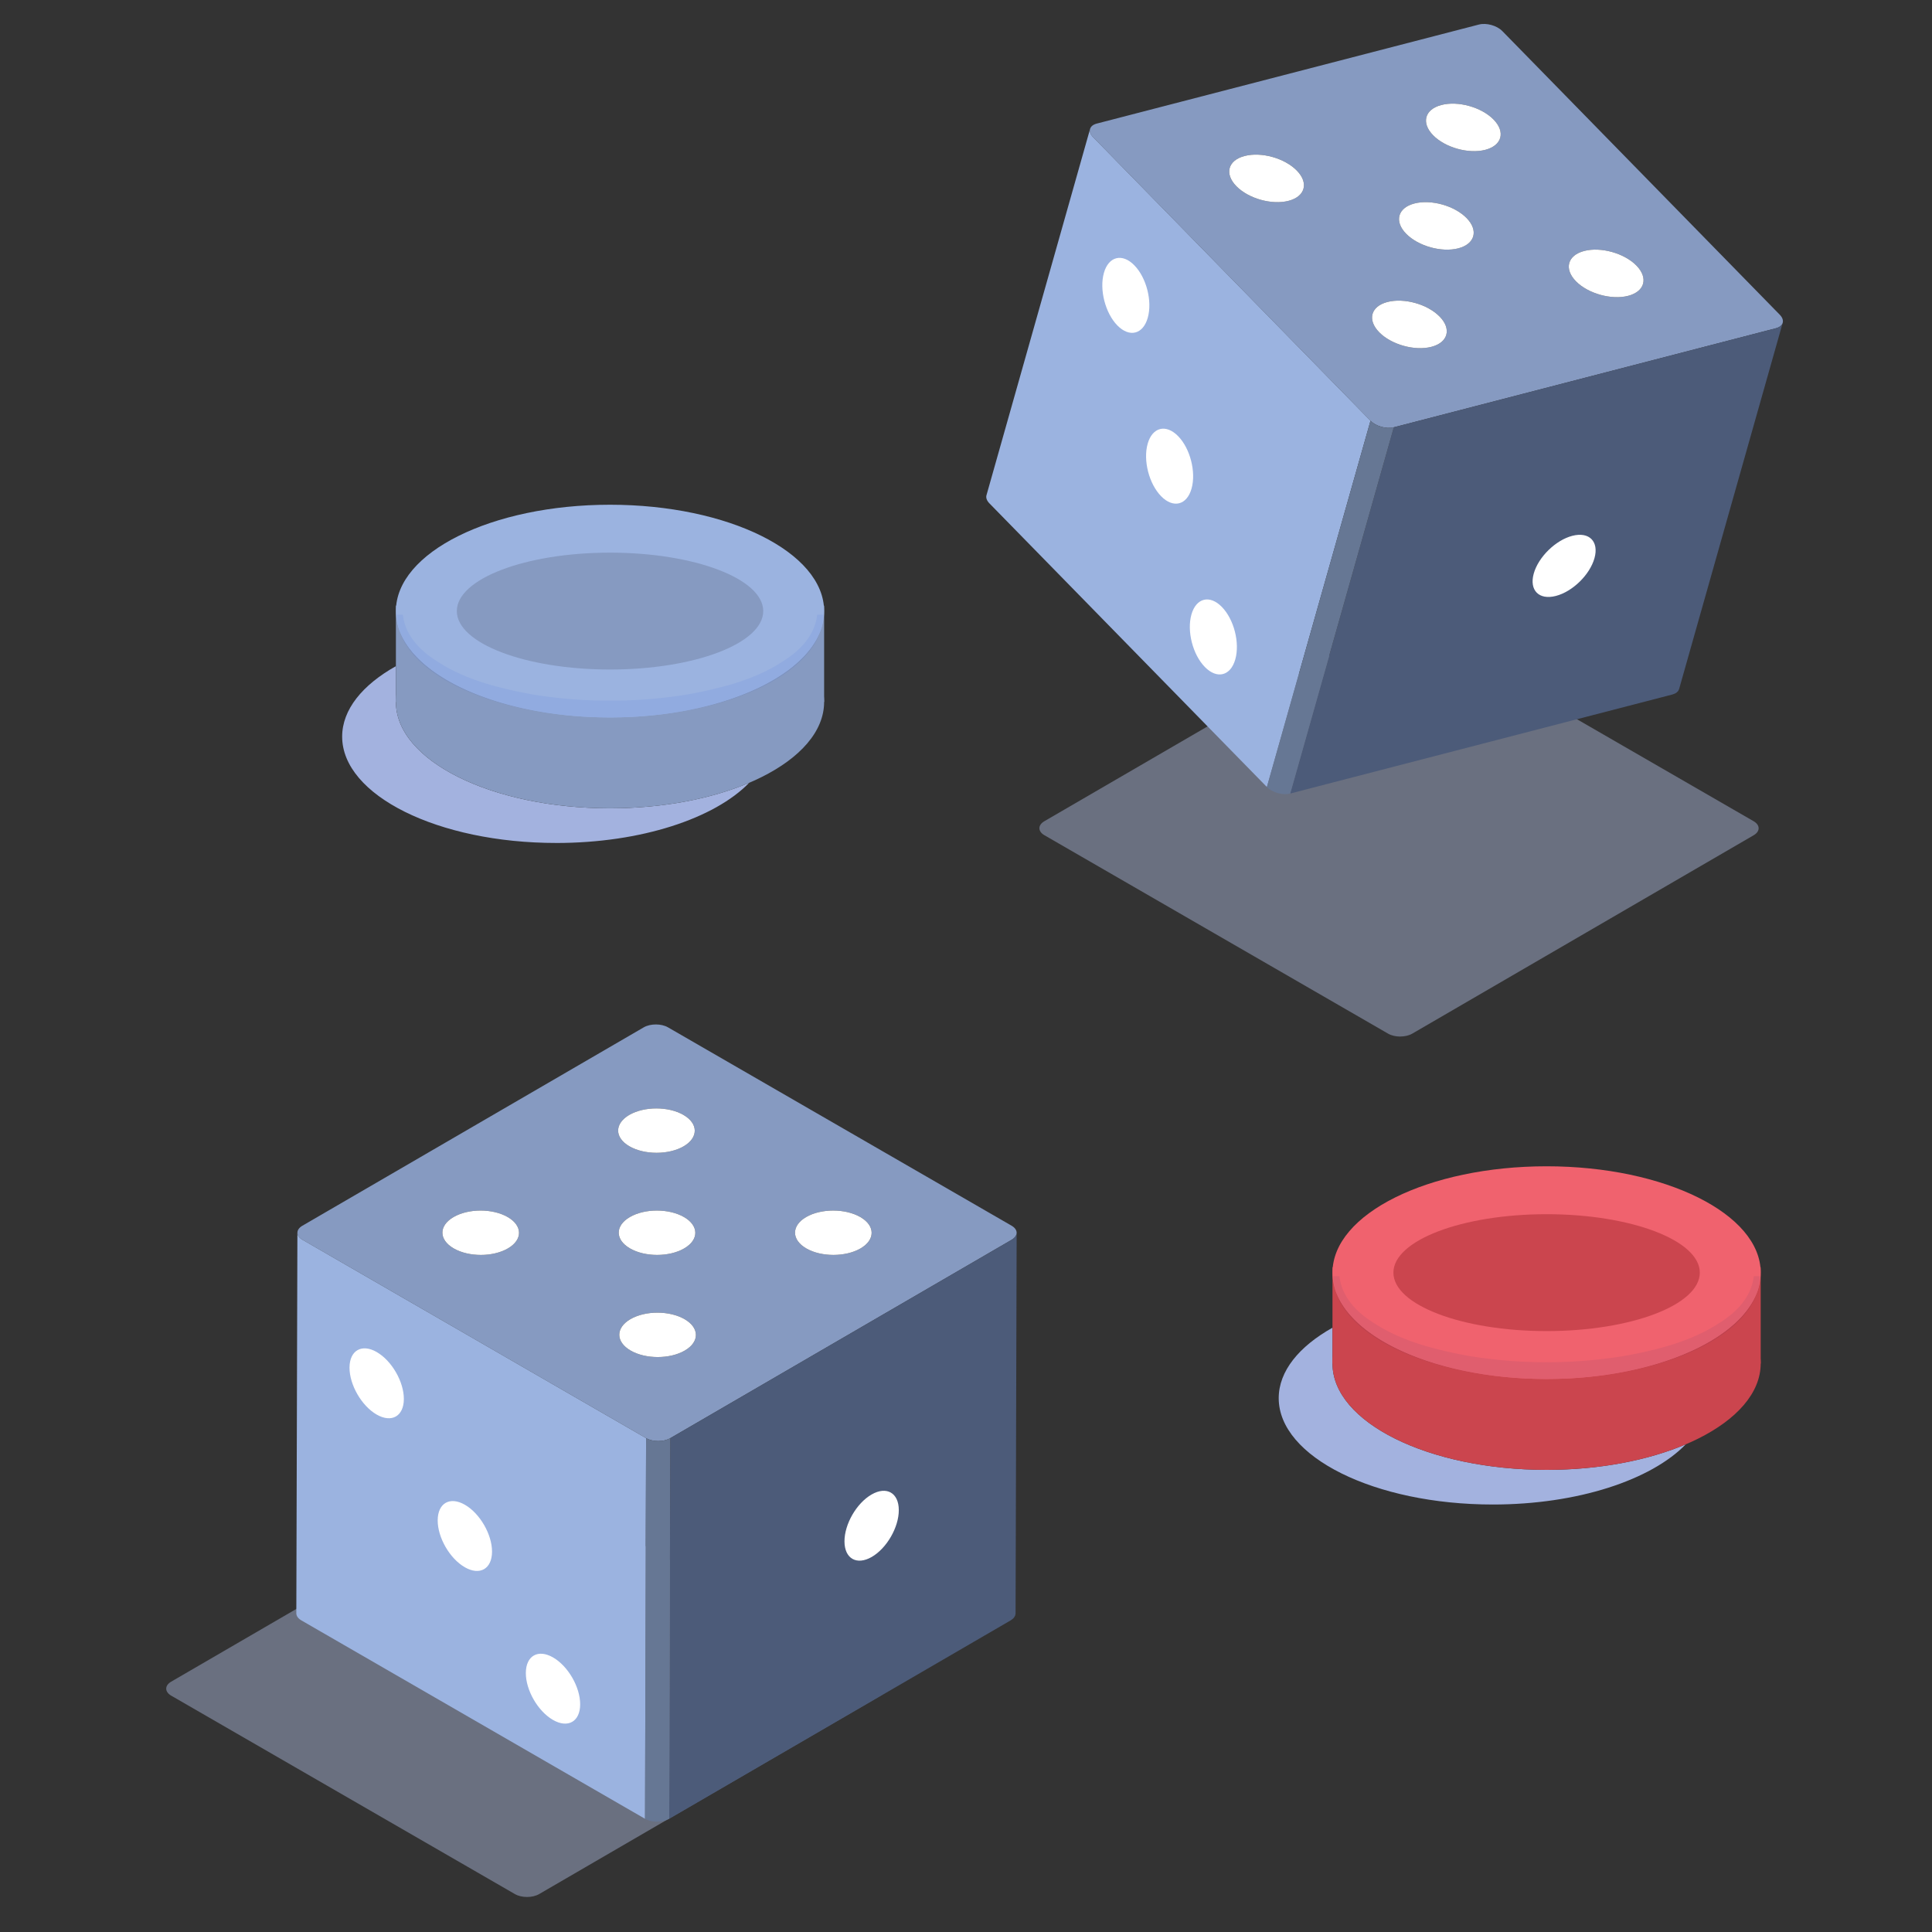 <svg xmlns="http://www.w3.org/2000/svg" fill-rule="evenodd" stroke-linejoin="round" stroke-miterlimit="2" clip-rule="evenodd" viewBox="0 0 120 120"><rect x="0" y="0" width="120" height="120" fill="#333333" stroke="none"/><g fill-rule="nonzero"><path fill="#bdcbf4" fill-opacity=".4" d="M86.97 64.382c-.273 0-.546-.06-.754-.181L64.873 51.879c-.417-.24-.419-.63-.005-.872l21.202-12.32c.207-.122.482-.182.756-.182.271 0 .543.06.75.18l21.344 12.322c.416.241.416.633.002.873L87.72 64.2c-.207.12-.479.18-.75.18z"/><g><path fill="#bdcbf4" fill-opacity=".4" d="M32.735 117.825c-.273 0-.545-.06-.753-.18l-21.344-12.322c-.416-.24-.42-.632-.005-.872L31.835 92.13c.208-.12.482-.181.755-.181.272 0 .544.06.752.179l21.343 12.323c.417.24.417.633.003.873l-21.202 12.321c-.208.12-.48.18-.751.18z"/><path fill="#869ac1" d="M28.182 77.542c.932.539 2.437.539 3.363 0 .928-.538.922-1.41-.01-1.948-.933-.54-2.437-.54-3.364 0-.927.538-.922 1.41.01 1.948zm10.95 0c.932.539 2.436.538 3.364 0s.921-1.41-.011-1.948-2.438-.54-3.364 0c-.927.538-.92 1.412.01 1.948zm.038 6.344c.93.537 2.436.538 3.363 0s.92-1.412-.011-1.948c-.932-.54-2.439-.541-3.366-.002-.926.538-.919 1.412.014 1.95zM39.095 71.2c.933.538 2.44.537 3.368-.001.923-.538.92-1.41-.012-1.95-.933-.538-2.44-.536-3.364 0-.926.54-.924 1.412.008 1.95zm10.989 6.344c.93.536 2.439.536 3.365-.002.925-.537.92-1.41-.01-1.948-.933-.54-2.442-.54-3.367-.001-.926.538-.922 1.412.012 1.95zm12.75-1.412c.415.24.415.633.002.873L41.634 89.326c-.413.241-1.087.241-1.504 0L18.787 77.004c-.417-.24-.419-.632-.005-.872l21.201-12.321c.415-.24 1.091-.241 1.507-.001z"/><g fill="#fff"><path d="M42.45 69.25c.933.539.936 1.411.013 1.949-.928.538-2.435.539-3.368 0s-.934-1.41-.008-1.95c.925-.536 2.43-.538 3.364 0zM53.438 75.594c.93.537.936 1.41.011 1.948-.926.538-2.436.538-3.365.002-.934-.54-.938-1.413-.012-1.951.925-.538 2.434-.538 3.366.001zM42.485 75.594c.932.538.938 1.41.01 1.948s-2.43.539-3.363 0c-.93-.536-.938-1.41-.011-1.948.926-.54 2.432-.538 3.364 0zM31.535 75.594c.932.538.938 1.41.01 1.948-.926.539-2.43.539-3.363 0-.933-.538-.938-1.41-.011-1.948.927-.54 2.43-.54 3.364 0zM42.522 81.938c.93.536.938 1.41.01 1.948s-2.432.537-3.362 0c-.933-.538-.94-1.412-.014-1.95.927-.54 2.434-.538 3.366.002z"/></g><path fill="#4c5b79" d="m63.128 76.68-.054.11-.098.113-.073.055-.067.047-21.202 12.321-.067 23.642 21.202-12.321.066-.048.076-.055.072-.076.072-.125.024-.122.067-23.651z"/><path fill="#9bb3e0" d="M18.787 77.004c-.21-.122-.315-.28-.315-.439l-.067 23.642c0 .158.106.318.315.439l21.343 12.322.067-23.642z"/><path fill="#667794" d="m41.634 89.326-.21.092-.08.024-.107.028-.13.022-.208.014-.205-.01-.198-.032-.177-.052-.189-.086-.067 23.642.153.073.129.044.054.012.162.033c.14.014.173.017.21.018.147-.002.188-.006.226-.009l.136-.019.145-.036.056-.014.233-.102z"/><path fill="#fff" d="M28.879 93.466c.93.536 1.685 1.841 1.682 2.912-.003 1.072-.763 1.503-1.693.965-.933-.538-1.685-1.84-1.682-2.912s.76-1.504 1.693-.965zM23.401 83.98c.933.537 1.686 1.844 1.683 2.915-.003 1.07-.76 1.503-1.692.964-.931-.537-1.685-1.843-1.683-2.912.003-1.073.763-1.505 1.692-.968zM34.354 102.948c.933.539 1.684 1.84 1.681 2.914-.002 1.07-.76 1.503-1.692.964-.933-.539-1.685-1.841-1.682-2.913s.76-1.504 1.693-.965zM54.134 92.827c.933-.538 1.69-.105 1.692.965.004 1.072-.75 2.374-1.68 2.912-.934.538-1.691.107-1.694-.965-.003-1.068.748-2.374 1.682-2.912z"/></g><g><path fill="#869ac1" d="M76.794 11.566c.753.77 2.2 1.176 3.239.907 1.037-.27 1.267-1.109.514-1.88-.753-.769-2.201-1.176-3.239-.905-1.038.269-1.268 1.108-.514 1.878zm10.545 2.952c.751.77 2.202 1.175 3.239.905 1.036-.268 1.267-1.11.515-1.879-.752-.768-2.202-1.175-3.24-.906s-1.266 1.111-.514 1.88zm-1.674 6.118c.752.769 2.202 1.175 3.239.907 1.039-.269 1.267-1.112.515-1.88-.753-.77-2.204-1.176-3.241-.908s-1.266 1.112-.513 1.881zM89.012 8.4c.754.77 2.205 1.174 3.243.906 1.034-.269 1.267-1.11.514-1.88s-2.205-1.174-3.24-.907c-1.036.27-1.269 1.11-.517 1.881zm8.872 9.07c.751.767 2.206 1.173 3.242.905 1.035-.269 1.265-1.11.516-1.88-.754-.77-2.207-1.176-3.242-.908-1.039.269-1.269 1.112-.516 1.883zm12.66 2.077c.336.343.23.72-.233.84L86.573 26.54c-.463.12-1.112-.062-1.449-.406L67.891 8.516c-.336-.344-.233-.72.23-.84L91.86 1.524c.464-.12 1.115.062 1.451.405z"/><path fill="#fff" d="M92.769 7.426c.753.77.52 1.611-.514 1.88-1.038.268-2.489-.136-3.243-.906-.752-.77-.52-1.611.518-1.88 1.034-.268 2.486.136 3.239.906zM101.642 16.495c.75.77.52 1.611-.516 1.88-1.036.268-2.491-.138-3.242-.905-.753-.771-.523-1.614.516-1.883 1.035-.268 2.488.139 3.242.908zM91.093 13.544c.752.77.521 1.61-.515 1.88-1.037.269-2.488-.137-3.24-.906-.751-.769-.523-1.612.515-1.88s2.488.138 3.24.906zM80.547 10.594c.753.77.523 1.61-.514 1.88-1.038.268-2.486-.138-3.239-.908-.754-.77-.524-1.61.514-1.878 1.038-.27 2.486.136 3.239.906zM89.419 19.663c.752.768.524 1.611-.515 1.88-1.037.268-2.487-.138-3.24-.907-.752-.77-.523-1.612.514-1.88s2.488.137 3.24.907z"/><path fill="#4c5b79" d="m110.68 20.153-.083.092-.123.082-.086.032-.077.027-23.738 6.154-6.436 22.748 23.74-6.152.075-.027.087-.034.09-.053.104-.1.056-.112 6.438-22.758z"/><path fill="#9bb3e0" d="M67.891 8.516c-.17-.173-.227-.354-.184-.507l-6.435 22.75c-.044.152.014.334.183.506l17.234 17.618 6.435-22.75z"/><path fill="#667794" d="m86.573 26.54-.228.032-.083.002-.11-.004-.13-.013-.206-.044-.195-.064-.182-.083-.157-.1-.158-.133-6.435 22.75.127.113.114.077.047.027.15.074a1.983 1.983 0 0 0 .415.125l.136.02.15.005h.058c.104-.008.18-.017.251-.036z"/><path fill="#fff" d="M73.175 27.089c.75.768 1.125 2.227.834 3.259s-1.14 1.24-1.89.473c-.753-.77-1.127-2.227-.835-3.26.291-1.03 1.136-1.243 1.89-.472zM70.455 16.478c.754.77 1.127 2.229.834 3.26-.29 1.03-1.136 1.243-1.89.474-.75-.768-1.125-2.23-.834-3.26.29-1.03 1.14-1.242 1.89-.474zM75.89 37.696c.755.77 1.128 2.227.836 3.259s-1.138 1.243-1.89.473c-.754-.77-1.126-2.228-.835-3.258.292-1.033 1.137-1.243 1.89-.474zM97.667 33.279c1.044-.267 1.655.355 1.37 1.385-.286 1.033-1.361 2.085-2.405 2.352-1.043.267-1.655-.351-1.37-1.385.285-1.03 1.36-2.085 2.405-2.352z"/></g><path fill="#a3b2df" d="M92.723 93.448c-7.345 0-13.3-2.957-13.3-6.605 0-1.68 1.263-3.211 3.34-4.377v2.225c0 3.648 5.955 6.605 13.298 6.605 3.3 0 6.319-.597 8.644-1.585-2.149 2.211-6.707 3.737-11.982 3.737z"/><path fill="#cb454e" d="M109.36 84.69c0 3.65-5.954 6.606-13.3 6.606-7.342 0-13.297-2.957-13.297-6.605s5.955-4.652 13.298-4.652c7.345 0 13.3 1.003 13.3 4.652z"/><path fill="#cb454e" d="M82.763 78.708h26.597v5.983H82.763z"/><path fill="#f0626e" d="M109.36 79.046c0 3.648-5.954 6.605-13.3 6.605-7.342 0-13.297-2.957-13.297-6.605s5.955-6.606 13.298-6.606c7.345 0 13.3 2.957 13.3 6.606z"/><path fill="#be424e" d="M97.67 85.603c1.924-.114 3.721-.434 5.304-.912h.1c-1.764.527-3.583.809-5.405.912zm-3.222 0c-1.821-.104-3.635-.385-5.4-.912h.102c1.579.477 3.376.797 5.298.912z"/><path fill="#be424e" d="M103.074 84.69h-.1c3.249-.984 5.58-2.64 6.215-4.578-.12.446-.325.86-.578 1.214-.406.584-.916 1.05-1.455 1.446-1.086.793-2.292 1.326-3.516 1.74-.187.063-.376.122-.566.179zm-13.924 0h-.101c-.19-.056-.378-.115-.566-.178-1.225-.414-2.43-.947-3.515-1.74-.54-.396-1.049-.862-1.455-1.446a3.789 3.789 0 0 1-.578-1.217c.632 1.94 2.965 3.597 6.215 4.582z"/><path fill="#e05e6e" d="M96.06 85.651a30.004 30.004 0 0 1-1.612-.048c-1.922-.115-3.72-.435-5.298-.912-3.25-.985-5.583-2.643-6.215-4.582a3.349 3.349 0 0 1-.117-.842h.376c.147 1.312 1.103 2.265 2.137 2.905 1.034.68 2.2 1.141 3.388 1.48 1.192.326 2.407.586 3.636.728 1.167.15 2.343.227 3.519.227l.187-.001.187.001c1.178 0 2.353-.078 3.52-.227a24.395 24.395 0 0 0 3.638-.728c1.186-.339 2.353-.8 3.386-1.48 1.035-.64 1.99-1.593 2.139-2.905h.374a3.325 3.325 0 0 1-.116.845c-.635 1.939-2.966 3.594-6.215 4.579-1.583.478-3.38.798-5.305.912-.535.032-1.073.046-1.608.048z"/><path fill="#cb454e" d="M105.578 79.046c0 2.005-4.26 3.63-9.517 3.63-5.254 0-9.514-1.625-9.514-3.63 0-2.004 4.26-3.63 9.514-3.63 5.256 0 9.517 1.626 9.517 3.63z"/><path fill="#a3b2df" d="M34.55 52.358c-7.344 0-13.298-2.957-13.298-6.605 0-1.68 1.262-3.213 3.338-4.377V43.6c0 3.648 5.955 6.606 13.3 6.606 3.3 0 6.32-.598 8.645-1.587-2.15 2.213-6.708 3.74-11.985 3.74z"/><path fill="#869ac1" d="M51.188 43.6c0 3.648-5.953 6.606-13.298 6.606s-13.3-2.958-13.3-6.606 5.955-4.652 13.3-4.652 13.298 1.005 13.298 4.652z"/><path fill="#869ac1" d="M24.59 37.617h26.598V43.6H24.59z"/><path fill="#9bb3e0" d="M51.188 37.956c0 3.648-5.953 6.605-13.298 6.605s-13.3-2.957-13.3-6.605c0-3.65 5.955-6.606 13.3-6.606s13.298 2.957 13.298 6.606z"/><path fill="#7d93c1" d="M36.122 44.503c-1.769-.111-3.532-.39-5.246-.903h.102c1.537.466 3.28.78 5.144.903zm3.537 0c1.864-.122 3.606-.437 5.143-.903h.101c-1.714.512-3.476.792-5.244.903zM44.903 43.6h-.1c3.252-.985 5.586-2.644 6.215-4.587a3.764 3.764 0 0 1-.58 1.223c-.405.583-.915 1.05-1.455 1.446-1.083.793-2.288 1.327-3.514 1.74-.188.062-.376.121-.566.178zm-13.925 0h-.102c-.19-.057-.378-.116-.566-.178-1.224-.413-2.43-.947-3.514-1.74-.54-.397-1.05-.863-1.454-1.446a3.76 3.76 0 0 1-.577-1.206c.637 1.935 2.968 3.588 6.213 4.57z"/><path fill="#91abe0" d="M37.89 44.561c-.59-.002-1.18-.02-1.768-.058-1.865-.122-3.607-.437-5.144-.903-3.245-.982-5.576-2.635-6.213-4.57a3.339 3.339 0 0 1-.118-.853h.375c.148 1.313 1.102 2.265 2.138 2.904 1.033.681 2.199 1.143 3.387 1.48 1.194.327 2.406.588 3.637.73a27.8 27.8 0 0 0 3.497.225h.417c1.17 0 2.338-.078 3.498-.225 1.23-.142 2.444-.403 3.637-.73 1.189-.337 2.355-.799 3.387-1.48 1.035-.64 1.99-1.591 2.138-2.904h.375a3.304 3.304 0 0 1-.115.836c-.629 1.943-2.963 3.602-6.216 4.587-1.537.466-3.28.78-5.143.903-.59.038-1.18.056-1.769.058z"/><path fill="#869ac1" d="M47.406 37.956c0 2.003-4.26 3.629-9.516 3.629s-9.516-1.626-9.516-3.629c0-2.005 4.26-3.63 9.516-3.63s9.516 1.625 9.516 3.63z"/></g></svg>